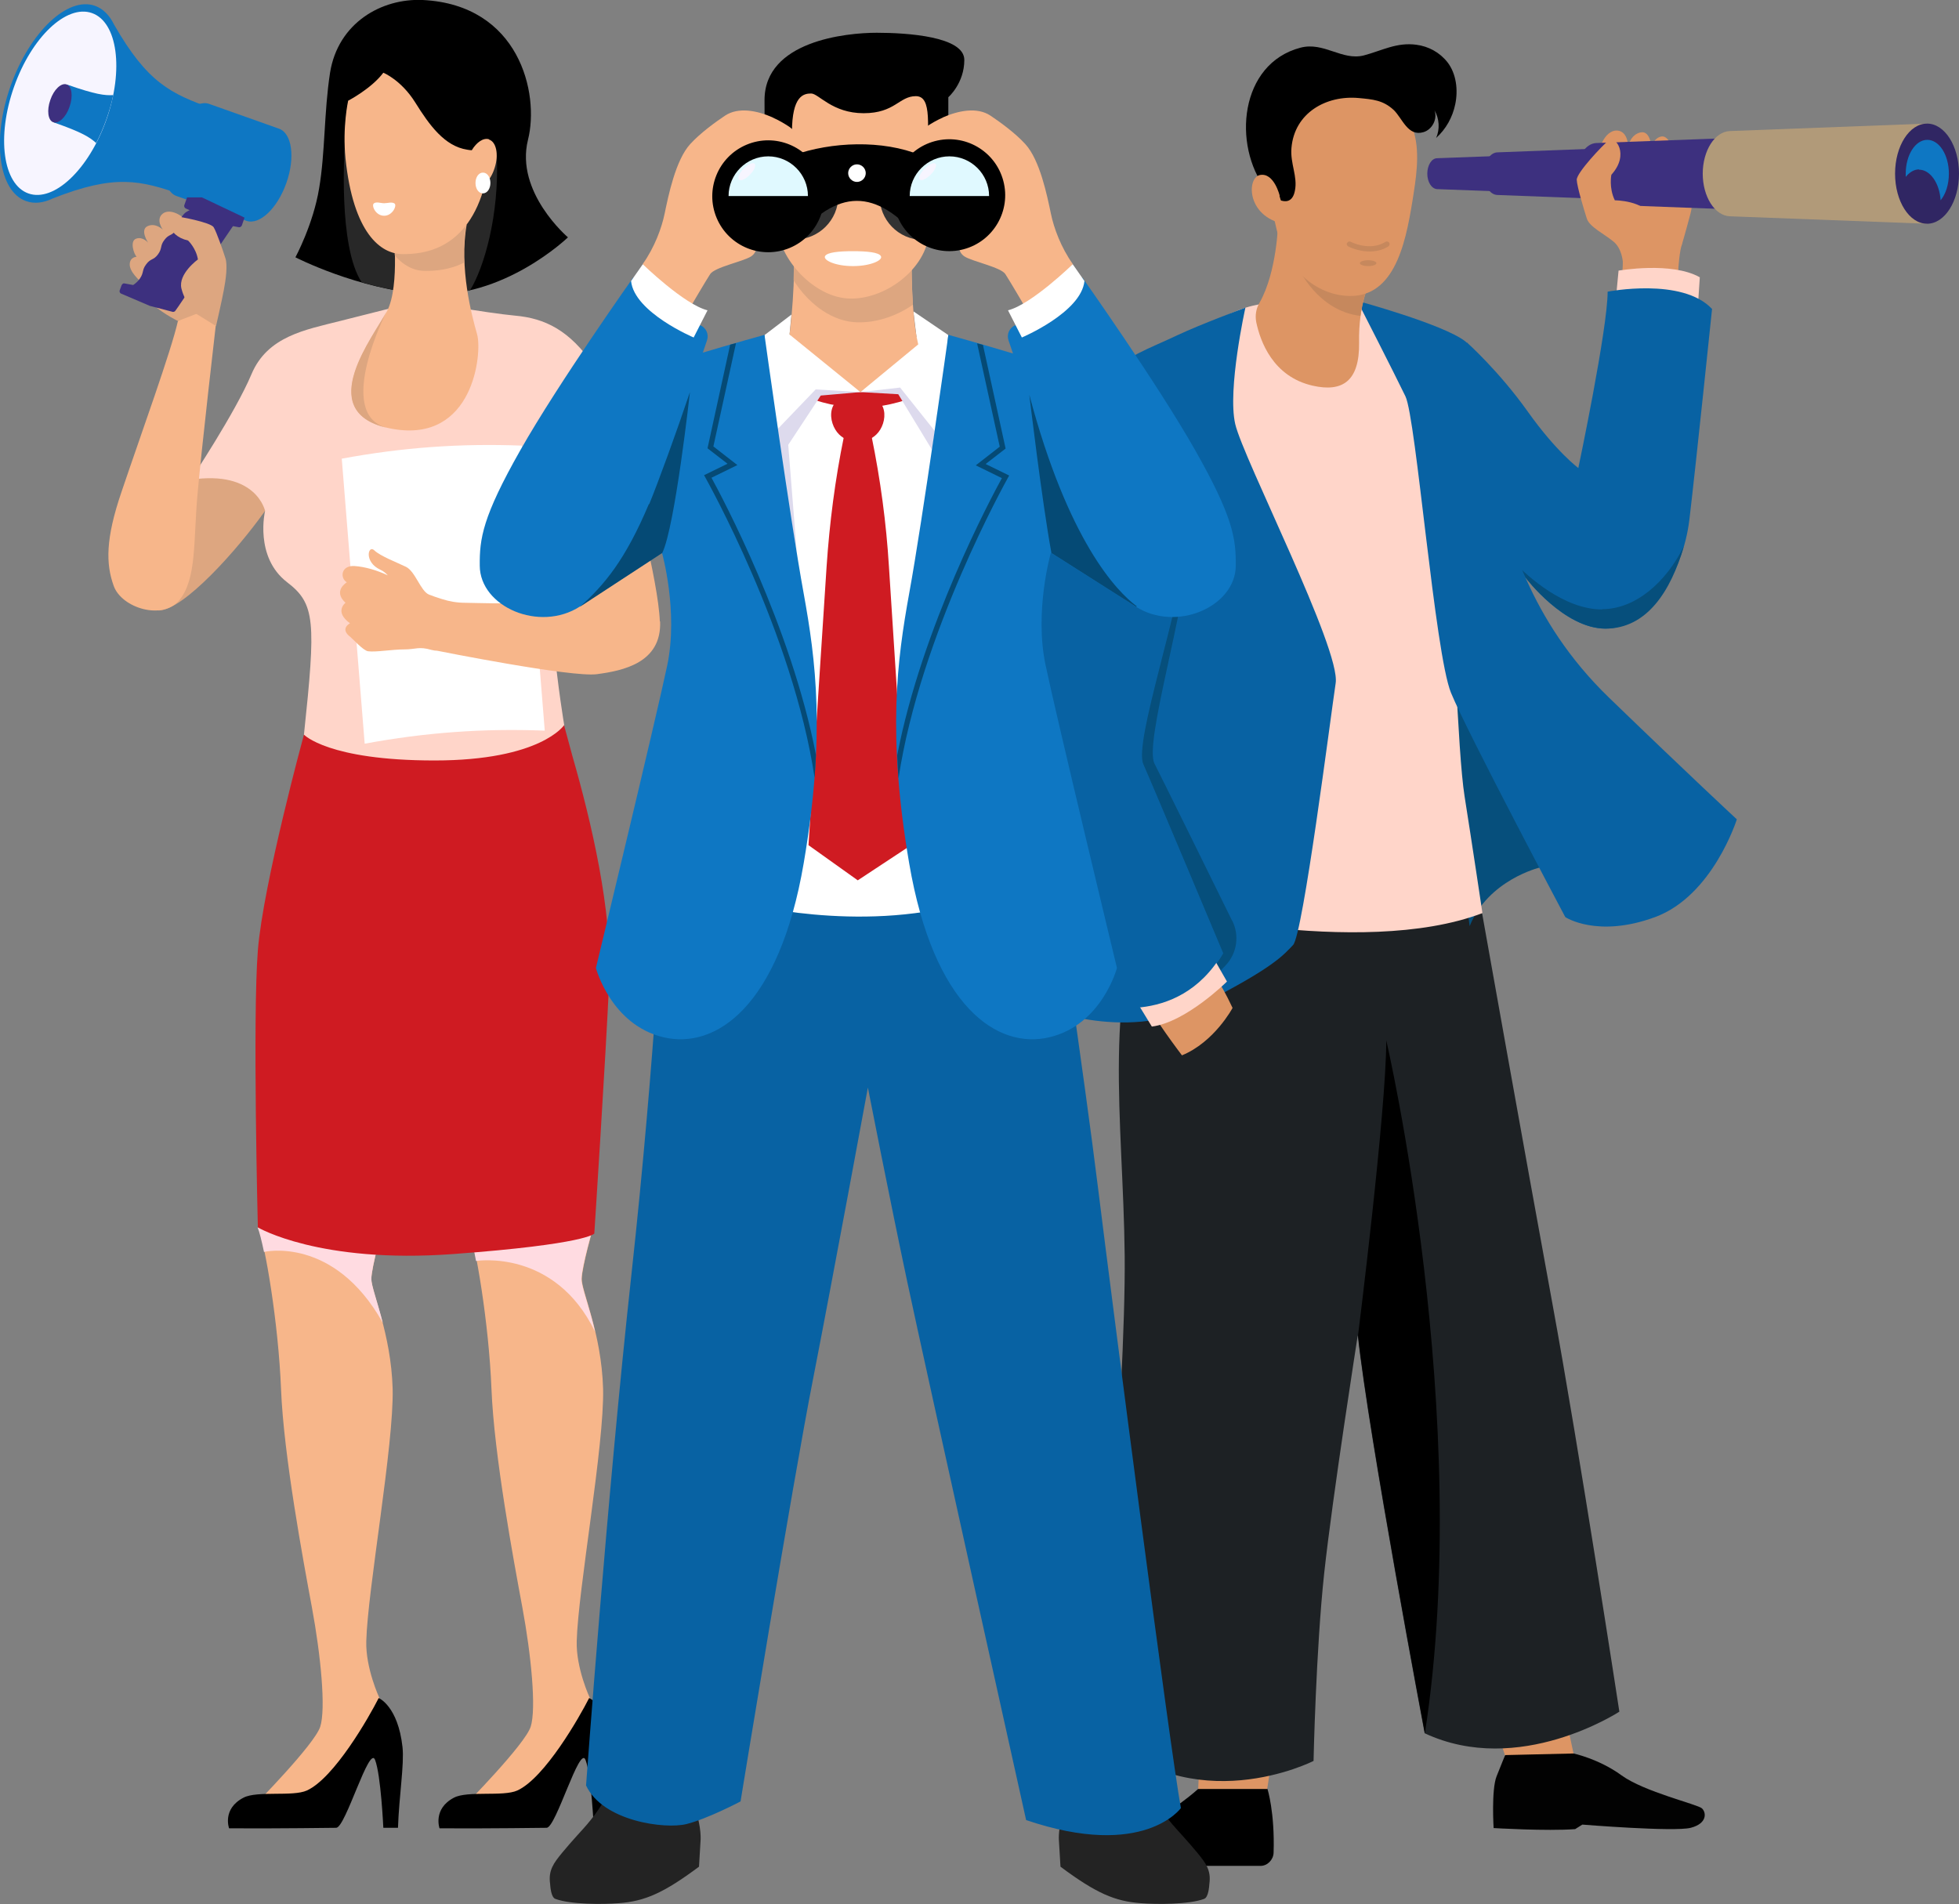 <svg xmlns="http://www.w3.org/2000/svg" viewBox="0 0 735.4 714.8"><rect x="0" y="0" width="735.4" height="714.8" fill="#808080" stroke="none"/><defs><style>      .cls-1 {        fill: #054a75;      }      .cls-2 {        fill: #f7b68a;      }      .cls-3 {        fill: #232323;      }      .cls-4 {        fill: #ff96a7;      }      .cls-5 {        fill: #0e77c3;      }      .cls-6 {        fill: #dda680;      }      .cls-7 {        fill: #f7f5ff;      }      .cls-8, .cls-9, .cls-10 {        isolation: isolate;      }      .cls-11 {        fill: #0862a3;      }      .cls-12 {        fill: #c6885d;      }      .cls-13 {        fill: #020202;      }      .cls-14 {        fill: #ffd5c9;      }      .cls-15 {        fill: #fff;      }      .cls-16 {        fill: #dd9564;      }      .cls-17 {        fill: #cf1b22;      }      .cls-18 {        fill: #064f7c;      }      .cls-19 {        fill: #302663;      }      .cls-20 {        fill: #282828;      }      .cls-21 {        fill: #e0f9ff;      }      .cls-22 {        fill: #b19a79;      }      .cls-9 {        fill: #dddaed;      }      .cls-9, .cls-10 {        mix-blend-mode: multiply;      }      .cls-10 {        fill: #ffdbe1;      }      .cls-23 {        fill: #1d2124;      }      .cls-24 {        fill: #333;      }      .cls-25 {        fill: #3d307f;      }    </style></defs><g><g id="Layer_1"><g class="cls-8"><g id="Layer_2"><g id="_&#xEB;&#xEE;&#xE9;_1"><g><g><g><g><g><path class="cls-2" d="M96.7,460.8h47s-4.2,14.7-4.3,19.3c-.1,4.7,7.4,20.3,8,41.3.5,21-9.4,75.4-9.9,94.7-.3,10.2,4.9,21.3,4.9,21.3,0,0,4.4,9.6-2.8,18.6s-15.9,21.8-27.6,21.8h-16.5s22.5-22.8,24.7-29.5.2-27-3.1-44.8-10.6-57-11.6-82-6-54.2-8.6-60.8h0Z"></path><path d="M142.2,637.5s7.2,3,8.9,18.4c.7,6.5-1.3,18.4-1.7,30.3h-5.5s-.9-19.8-3.1-25.5-11.1,25.5-14.6,25.5-18.3.3-40.2.2c0,0-2.7-7.3,5.4-11.5,5.1-2.7,18.5-.3,23.8-2.7,10.3-4.7,23.3-27.5,26.9-34.6h0Z"></path></g><path class="cls-10" d="M143.7,460.8h-47c.7,1.7,1.5,4.9,2.4,9.2,0,0,26.2-6.2,44.6,26.6h0c-2.1-8.2-4.3-14-4.3-16.5.1-4.7,4.3-19.3,4.3-19.3h0Z"></path></g><g><g><path class="cls-2" d="M175.7,460.8h47s-4.2,14.7-4.3,19.3c-.1,4.7,7.4,20.3,8,41.3.5,21-9.4,75.4-9.9,94.7-.3,10.2,4.9,21.3,4.9,21.3,0,0,4.4,9.6-2.8,18.6s-15.9,21.8-27.6,21.8h-16.5s22.5-22.8,24.7-29.5.2-27-3.1-44.8-10.6-57-11.6-82-6-54.2-8.6-60.8h0Z"></path><path d="M221.2,637.5s7.2,3,8.9,18.4c.7,6.5-1.3,18.4-1.7,30.3h-5.5s-.9-19.8-3.1-25.5-11.1,25.5-14.6,25.5-18.3.3-40.2.2c0,0-2.6-7.3,5.4-11.5,5.1-2.7,18.5-.3,23.8-2.7,10.3-4.7,23.3-27.5,26.9-34.6h0Z"></path></g><path class="cls-10" d="M222.7,460.8h-47c.8,2.1,1.9,6.6,3,12.6h0s29.5-4.8,44.7,26.6c-2.3-9.9-5.2-17-5.1-19.9.1-4.7,4.3-19.3,4.3-19.3Z"></path></g><path class="cls-17" d="M114.1,275.8s-15.3,56-17.3,81,0,104,0,104c0,0,23,13.7,73.3,10s53-7.7,53-7.7c0,0,4.3-66.1,5.6-95,1.2-26-6.7-59.5-13.8-84.2-1.3-4.7-3.2-11.8-3.2-11.8l-97.7,3.7h0Z"></path></g><g><path class="cls-14" d="M157.4,113s-16.7,4.2-29.7,7.5-27.3,5.7-33.3,20-22.8,39.6-22.8,39.6c0,0,19.5-.3,27.9,11.7,0,0-4.1,17.3,8.3,26.8,10.6,8.1,10.8,14.7,6.3,57.2,0,0,9,9.7,49,9.7s48.7-13.3,48.7-13.3c0,0-9.8-57.5-3.4-85.5,0,0,6.1,4.7,28.8-5,0,0-4.8-30.5-14.1-44.2-9.3-13.7-18.7-18-29.7-19s-35.9-5.5-35.9-5.5h0Z"></path><path class="cls-15" d="M204.5,274.3c-23.1-.9-44.9.7-67.6,4.9-2.9-35.7-5.7-71.3-8.6-107,22.6-4.2,44.5-5.8,67.6-4.9,2.9,35.7,5.7,71.3,8.6,107h0Z"></path><path class="cls-6" d="M59.5,229.2c9.4,0,29.8-23,40-37.4,0,0-3.2-15.4-27.9-11.7,0,0-22.8,25.2-27.8,33.7s15.8,15.4,15.7,15.4Z"></path><path class="cls-2" d="M247.7,233.3c-.6-15.7-10.8-52.9-10.8-52.9,0,0-2.4,3.1-13.3,5.5-11.3,2.5-15.2.8-15.2.8,0,0,2.7,12.6,5.3,21.4,1.1,3.5,4.1,13.4,4.1,13.4-9.2,6.2-30.8,5-43.2,4.8-3,0-5.9-.5-8.7-1.4-1.7-.5-3.6-1.2-4.9-1.7-3.1-1.3-5.1-8.7-8.6-10.4s-9.6-4-11.9-6.2-4,4.4,2.3,7.3c1.1.5,1.9,1.2,2.8,2.1-4.1-1.9-8.4-3.2-12.5-3.5-5.2-.3-5.5,4.6-2.9,6.1,0,0-5.4,3.2-.5,7.7,0,0-4.4,3.3,1.7,7.7,0,0-4,2,.1,5.1,1,.8,4.9,5.2,6.7,5.4,2.9.4,8.9-.7,13.8-.7,3.9,0,5.3-1.2,10,.2.8.2,1.5.3,2.1.3h0s50.4,10.1,60,8.8c9.7-1.3,24.3-4.2,23.7-19.8h0Z"></path><g><path d="M213.2,89.1s-19.9-16.9-15-36.6C202.6,35,194.9,1.8,158.7,0c-15.5-.7-31.8,8.6-34.8,27.3-2.3,14.9-1.8,29.9-4.1,43.4-2.2,13.5-8.9,25.9-8.9,25.9,0,0,23.3,12,48.6,13.8,29.4,2.1,53.6-21.2,53.6-21.2h0Z"></path><path class="cls-20" d="M176.5,108.9c5.2-8.4,11-28.2,10-50.5l-57.1-3.2s-2.6,37.3,6.4,50.8c7.2,2,15.4,3.8,23.8,4.4,5.9.4,11.6-.2,16.9-1.4h0Z"></path></g><g><path class="cls-2" d="M66.9,120.4l6.7-3.5,7.5,4.4s-5.5,47.5-7,64.8-.3,31-6.6,39-21.8,3.2-24.8-5.1c-3-8.3-3.1-17.7,2.9-35.3,7.6-22.5,18.6-52.7,21.2-64.2h0Z"></path><path class="cls-6" d="M80.4,115.2s-1.9-17.8-6-26.2c-4.2-8.4-10.5-11-13.3-8.8-2.8,2.2,0,6,0,6,0,0-2.7-2.7-5.7-1.3s.2,6.2.2,6.2c0,0-2-2.4-4.5-1.5-2.5.9-.8,5.9.2,6.8,0,0-2.5,0-2.6,2.8s3.6,6.2,5.3,7.5-1.3,3.8,3.4,7.7,9.4,6.1,9.4,6.1l13.5-5.2h0Z"></path><g><path class="cls-5" d="M104.7,48.3l-26.2-9.3c-4.9-1.7-11.6,4.6-15,14.2-3.4,9.6-2.1,18.7,2.8,20.4l26.2,9.3c4.9,1.7,11.6-4.6,15-14.2,3.4-9.6,2.1-18.7-2.8-20.4Z"></path><path class="cls-25" d="M70.1,74.1h5.7c0,0,16,7.6,16,7.6l-1,2.9c-.2.5-.7.8-1.2.7l-7.3-1.4-12.5-5.6c-.5-.2-.8-.8-.6-1.3l1-2.8h0Z"></path><path class="cls-25" d="M45.7,107c.2-.4.6-.7,1-.6l3.3.6c.9-.6,1.9-1.5,2.5-2.4,1.6-2.3.7-3.2,2.4-5.4,1.7-2.3,2.7-1.4,4.4-3.7s.7-3.2,2.4-5.4c1.7-2.3,2.7-1.4,4.4-3.7,1.7-2.3.7-3.2,2.4-5.4,1.7-2.3,2.7-1.4,4.4-3.7l15.9,5.6-21.8,32.1h0l-1.2,1.7c-.2.3-.6.4-.9.4l-8.4-2.2s0,0-.1,0l-11-4.7c-.4-.2-.6-.7-.5-1.1l.7-1.9h0Z"></path><path class="cls-5" d="M4,32.2c-7.2,20.3-4.5,39.7,5.8,43.3,3.1,1.1,6.5.7,10-1h0c23.4-9.2,32.8-6.9,48.7-1.3l5.7-16.2,5.7-16.2c-15.9-5.6-24.6-9.8-37.1-31.6h0c-1.7-3.5-4.1-5.9-7.1-7C25.4-1.5,11.2,12,4,32.2Z"></path><g><ellipse class="cls-7" cx="22.6" cy="38.8" rx="35.9" ry="18.4" transform="translate(-21.5 47.2) rotate(-70.6)"></ellipse><g><path class="cls-5" d="M22.8,38.9l2.5-7.1c10.6,3.7,14.1,4.1,17.2,3.9-.6,3-1.5,6.1-2.6,9.2-1.1,3.1-2.4,6.1-3.8,8.8-2.3-2.1-5.2-4-15.8-7.7l2.5-7.1h0Z"></path><path class="cls-25" d="M18.9,37.5c-1.4,3.9-.9,7.7,1.1,8.4s4.8-1.9,6.1-5.8c1.4-3.9.9-7.7-1.1-8.4s-4.8,1.9-6.1,5.8Z"></path></g></g></g><path class="cls-6" d="M73,117.4l8.1,5s2.3-10,2.9-13.4c.8-4.1,1.5-9.6.6-12.1-.8-2.6-3.3-9.8-4.4-11.6s-12.9-4.1-15.2-4.2c-2.4-.1-2.7,7.3,5.6,9.2,0,0,3,2.8,3.7,7.1,0,0-7.5,5.4-6.2,10.9,1.4,5.5,4.9,9.2,4.9,9.2h0Z"></path></g><g><path class="cls-2" d="M175.1,84.3h-27.6s2.8,22.8-2.2,32.5-28.5,38.7,2,44.2,33.8-28.5,31.8-35.5-6.8-25-3.9-41.2Z"></path><path class="cls-6" d="M175.1,84.3h-27.6s.6,5.1.7,11.6c3.7,4.3,7.9,5.9,11.6,5.8,3.4,0,8.9-.3,14.4-3.1-.2-4.7,0-9.6.8-14.3Z"></path><path class="cls-6" d="M145.2,116.8c-4.9,9.5-27.4,37.4,0,43.8h0c-19.8-5.2,0-43.8,0-43.8Z"></path><g><path class="cls-2" d="M183.6,52.3c-2.1-.7-4.7,1.1-6.5,4.1-.5,0-1.1-.1-1.7-.2-8.5-1.3-14.2-9.2-19.5-17.7s-12-11.2-12-11.2c-4.5,6-13.2,10.5-13.2,10.5,0,0-2.2,9.8-1,21.7,2.9,28,13.2,36,21.6,35.9,7.3,0,24.4-1.3,30.8-26.4,1.5-1.3,2.8-3.4,3.6-6,1.6-5,.6-9.7-2.1-10.6h0Z"></path><path class="cls-15" d="M184.1,68.7c0,2.1-1.2,3.9-2.8,3.9s-2.8-1.7-2.8-3.9,1.2-3.9,2.8-3.9,2.8,1.7,2.8,3.9Z"></path><path class="cls-15" d="M140.3,76.4c.9-.8,2.6-.1,3.9-.1s2.9-.6,3.9.1-.7,4.6-3.9,4.6-4.8-3.8-3.9-4.6Z"></path></g></g></g></g><g><g><g><path d="M475.7,671.6h-25.9s-2.5,2.3-6.6,5.3c-4.9,3.5-11.8,7.9-14.8,11.9-4.2,5.6-1.7,11.7,0,11.7,5.9,0,34.7,0,44.8,0,2.6,0,4.8-2.3,4.9-4.9.5-15.2-2.3-24-2.3-24h0Z"></path><polygon class="cls-16" points="475.7 671.6 449.8 671.6 451 643.8 480 643.8 475.7 671.6"></polygon></g><g><polygon class="cls-16" points="591 659.7 565.2 659.7 556.1 631.8 585 631.8 591 659.7"></polygon><path class="cls-13" d="M565,659s-1.2,2.8-3.2,7.9-1.1,19.4-1.1,19.4c0,0,19.9,1.2,30.6.4l2.7-1.7s34.5,2.8,40.7,1.2c6.2-1.6,5.9-5.7,4.2-7.3-1.6-1.5-21.7-6.2-30.2-12.4-8.5-6.2-18-8.2-18-8.2l-25.6.6h0Z"></path></g><path class="cls-23" d="M433.5,329s49.8,14.4,82.5,14.8c32.8.5,39.7-4.7,39.7-4.7,0,0,17.2,96.6,27.1,150.5,9.9,53.8,25.1,153,25.1,153,0,0-37.7,24.7-73.1,8.1,0,0-21-111.2-25.1-149.4,0,0-9.5,60.6-12.6,89.3-3.1,28.7-4,70.5-4,70.5,0,0-45.5,23.2-81.2-11.7,0,0,10.8-126.9,10.3-178s-9-99.7,11.2-142.4h0Z"></path><path d="M520.4,390.6c0,26.4-10.6,110.7-10.6,110.7,4.1,38.1,25.1,149.4,25.1,149.4,18.4-119-14.5-260.1-14.5-260.1h0Z"></path></g><path class="cls-18" d="M578,325.7s-19.3,4.6-26.3,22c0,0-7.4-54.4-7-70.6s0-23,0-23l33.3,71.5h0Z"></path><path class="cls-14" d="M490.7,113c-15.3.2-21.2,1.3-28.5,4.6-7.3,3.3-38.5,21.2-43,23.9-4.5,2.7-28.2,72.7-32.5,118.5s28.7,114.8,28.7,114.8c0,0,21,.3,35.7-15.7,0,0-22-59.3-27.3-77.7-5.3-18.3,14-54,14-54l-7.5,113s80.2,19.9,126.2,2.4c0,0-4-26.8-6.7-43.8s-4.2-73.1-6.3-99.9c-4.6-58.7-33.6-86.2-33.6-86.2,0,0-12.7,0-19,0h0Z"></path><g><g><g><g><path class="cls-16" d="M612.6,97.1s-10.7-18.9-12.5-30.1,2.7-18.2,6.9-18,4.2,6,4.2,6c0,0,.8-4.5,4.7-5.3s4.1,6.3,4.1,6.3c0,0,.2-3.8,3.4-4.7s4.9,5.3,4.6,6.8c0,0,2.4-1.8,4.6,1s.8,8.7,0,11.1,3.9,2.8,2,10c-1.9,7.2-3.4,12.2-3.4,12.2l-18.6,4.8h0Z"></path><path class="cls-16" d="M609.2,98.3c0,7-2.5,22.7-2.5,22.7l22.7,1.6s-.1-23.5,1.8-30.3-5.3-8.9-5.3-8.9l-16.7,14.9h0Z"></path><g><path class="cls-25" d="M599.2,53.7c-4.1.2-7.3,5.3-7.3,11.5s3.2,11.3,7.3,11.5l53.2,2v-27l-53.2,2h0Z"></path><path class="cls-25" d="M539.5,59.4c-2.1,0-3.7,2.7-3.7,5.8s1.6,5.7,3.7,5.8l26.7,1v-13.6l-26.7,1h0Z"></path><path class="cls-25" d="M562.1,57.2c-2.8.1-5.1,3.7-5.1,8s2.2,7.9,5.1,8l37,1.4v-18.8l-37,1.4Z"></path><g><path class="cls-22" d="M649.4,49.2c-5.7.2-10.2,7.4-10.2,16s4.5,15.8,10.2,16l74,2.8v-37.6l-74,2.8h0Z"></path><g><ellipse class="cls-19" cx="723.4" cy="65.2" rx="12" ry="18.8"></ellipse><path class="cls-5" d="M720.4,63.7c4.2,0,7.7,5.1,8.1,11.5,1.9-2.3,3.1-5.9,3.1-10,0-7-3.6-12.7-8.1-12.7s-8.1,5.7-8.1,12.7,0,.8,0,1.2c1.4-1.7,3.1-2.8,5-2.8h0Z"></path></g></g></g><path class="cls-16" d="M621.5,94.1l-12.3,4.2s-.3-5-3.5-7.6c-3.2-2.7-9-5.5-10-8.6-1-3.1-3.7-12-3.8-14.6-.1-2.6,9.8-13.1,12.1-14.9s7.9,5.3.9,13c0,0-1,4.9,1.3,9.6,0,0,11.2,0,13.8,6.4,2.5,6.4,1.6,12.6,1.6,12.6h0Z"></path></g><path class="cls-14" d="M606.6,112.1l1-10.5s19.9-3.5,30.5,2.5l-.7,10.6s-12.2-3.2-30.7-2.6h0Z"></path></g><path class="cls-11" d="M550.7,128.6s12,10.7,22.8,25.9,19,21.2,19,21.2c0,0,11-52.2,11-66.2,0,0,28-5.5,39.2,6.5,0,0-6,58-8.5,79s-16,41-31.5,41-29.9-19-29.9-19c0,0-22.4-23.8-22.2-88.4h0Z"></path><path class="cls-18" d="M601.4,228.8c-14.4,0-28-12.6-32.6-17.3,2.4,3.8,4,5.5,4,5.5,0,0,14.4,19,29.9,19s24.5-14,29.4-30.9c-6.6,13.4-18.1,23.6-30.7,23.6Z"></path></g><path class="cls-11" d="M509.7,113s32,8.7,40.3,15.1c8.3,6.4,6.7,36.4,11.3,54.1,4.7,17.7,12.3,50.3,42.7,79.7,30.3,29.3,48,45.7,48,45.7,0,0-9,28.7-30.7,36.7-21.7,8-33.7,0-33.7,0,0,0-36.8-69.3-42.9-84.2s-13.1-103-17.1-111.3-18-35.7-18-35.7h0Z"></path></g><g><path class="cls-11" d="M467.5,115.5s-17.2,6.4-25.4,10.3c-10.5,5-20.7,8.3-26.3,15.7-5.7,7.3-16.6,87-18,118.3-1.4,31.3-8.7,117.7-8.7,117.7,0,0,32.7,14.3,61,0,28.3-14.3,31.7-19,35.3-22.7,3.7-3.7,14.1-85.7,16-98.3,2-12.7-34.7-84.3-37.7-97.3s3.8-43.6,3.8-43.6h0Z"></path><path class="cls-18" d="M462.5,345.6c-8-16.3-26-52.8-29.1-58.9-4-7.8,11.6-57.2,13.5-85.4.2-2.7,0-5.4-.4-8.1.1,2,.1,4-.1,6.1-3.1,29.1-20.9,79.2-17.2,87.6,3.7,8.3,30,71,30,71-4,6.9-8.9,11.5-13.9,14.7,5.2-2,10.4-5.2,15-10.4,4.1-4.5,5-11.1,2.3-16.5h0Z"></path><path class="cls-16" d="M454.2,364s3.2,3.1,8.5,14.4c0,0-6.8,12.8-19,17.8,0,0-11.8-15.5-14.2-21.5l24.8-10.8Z"></path><path class="cls-14" d="M455.4,359.4l5.2,9.1s-15.4,15.3-28.2,16.9l-5.5-9s12.6-5,28.5-17h0Z"></path><path class="cls-11" d="M415.7,141.5c-6.7,8.3-18.7,42.3-26.7,74.3s-9.7,39.3-9.7,60.3,25,82.7,31,100.7c0,0,31.7,10,48.7-19,0,0-26.3-62.7-30-71-3.7-8.3,14.2-58.5,17.2-87.6,3.1-29.1-30.6-57.8-30.6-57.8h0Z"></path></g><g><path class="cls-16" d="M514.2,106l-34.4-22.3s-.4,18.4-7,30c-1.3,2.2-1.7,4.8-1.2,7.3,1.5,7.1,6.2,20.4,21.2,23.8,11.1,2.5,17.6-1.6,17.4-16.2-.3-14.7,4.1-22.6,4.1-22.6h0Z"></path><path class="cls-12" d="M484,86.4c.9,4.4,2,9.1,3.3,14,0,0,7.2,16.3,23.4,18.2,1.1-8.2,3.5-12.6,3.5-12.6l-30.2-19.6h0Z"></path><g><path class="cls-16" d="M481,92.8s7.2,16.5,23.6,18.2c18.4,1.9,22.9-18.6,25.6-35.4,2.7-16.8,6-36.5-20.3-43.9-10.3-2.9-33.8,5-35,20.1-.5,6.7.9,22.7,6.1,41h0Z"></path><path d="M475.2,71.1c-12.6-16.6-9.9-47.2,13-53.2,8.8-2.3,15.6,5,23.8,2.9,6.8-1.8,12.3-5,19.7-4,4.6.6,8.8,2.9,11.7,6.6,3.3,4.3,4,10.4,2.9,15.7-1,4.9-3.5,9.4-7.2,12.7,1.5-3.3,1.2-7.3-.6-10.4,1.2,3.2-.8,7.2-4.1,8.2-5.9,1.8-7.9-5.1-11.2-8.3-4-3.7-7.8-4-13.2-4.5-12.2-1.1-24.1,5.6-25.2,18.8-.5,5.8,2.4,10.7,1.3,16-1.4,7.3-8.3,2.9-11-.7h0Z"></path><path class="cls-16" d="M480.4,73.5s-2.1-8.8-7.4-7.8c-5.2,1-5.1,16.6,10.5,18.6l-3.2-10.8Z"></path><g><path class="cls-12" d="M514,94.4c-4.3,0-7.7-1.8-7.9-1.9-.5-.3-.7-.9-.4-1.3.3-.5.9-.7,1.4-.4,0,0,7.1,3.7,13,0,.5-.3,1.1-.1,1.4.3s.1,1.1-.3,1.4c-2.4,1.5-4.8,1.9-7.1,1.9h0Z"></path><ellipse class="cls-12" cx="513.6" cy="98.8" rx="3.1" ry="1.1"></ellipse></g></g></g></g><g><g><path class="cls-3" d="M260.8,679.2c-1.5-4.3-3.7-8.6-6.1-15l-23,1.2s-2.6,9.3-11.3,19.5c-1.5,1.8-5.7,6.2-9.4,10.7-3.1,3.8-5.2,6.5-4.5,11.6.1,1,.3,5.1,2,5.7,5.7,2.1,17.7,2.1,23.8,1.6,9.6-.7,16.7-3.7,30.1-13.7l.6-10s.4-4.6-2-11.6h0Z"></path><path class="cls-3" d="M399.7,679.2c1.5-4.3,3.7-8.6,6.1-15l23,1.2s2.6,9.3,11.3,19.5c1.5,1.8,5.7,6.2,9.4,10.7,3.1,3.8,5.2,6.5,4.5,11.6-.1,1-.3,5.1-2,5.7-5.7,2.1-17.7,2.1-23.8,1.6-9.6-.7-16.7-3.7-30.1-13.7l-.6-10s-.4-4.6,2-11.6Z"></path><path class="cls-11" d="M249,328.8s91.7,19.5,146.4-3c0,0,11.4,76.5,16.9,121,5.5,44.5,26.9,209.5,31,232,0,0-13.9,19.5-58.1,4.5,0,0-37.8-170-44.6-202s-14.8-73-14.8-73c0,0-12.8,69.5-20.5,109-7.8,39.5-27.3,159-27.3,159,0,0-12.3,6.5-20.3,8.5s-31.4-1-37.7-14.5c0,0,7.9-108.5,17-191.5,9.1-83,12.2-150,12.2-150h0Z"></path></g><g><path class="cls-15" d="M278.7,339s43.3,11.5,83.7,0l-6.7-212.2s-32.6-1-68.6-1l-8.3,213.2h0Z"></path><path class="cls-17" d="M329,163.1c-1.9,1.9-4.7,2.8-7,2.8s-5.1-.9-7-2.8c-4.3-4.2-5.5-15.1,7-15.1s11.3,11,7,15.1Z"></path><path class="cls-17" d="M340.5,318.3l-18.5,12.2-18.5-13.2,6.8-104.6c1.1-16.4,3.2-32.7,6.5-48.8l2-10h6.4l2,10c3.3,16.1,5.5,32.4,6.5,48.8l6.8,105.6h0Z"></path><path class="cls-17" d="M346.4,147.9c-17.1,6.8-29.7,6.9-46.9,0v-6c17.2,6.9,29.8,6.8,46.9,0v6Z"></path><polygon class="cls-9" points="349.9 168.9 337.2 148 323 147.2 308.1 148.5 295.9 167 299.1 207.3 290.6 159.4 305.8 143.3 323 146.5 340.5 142.4 351.9 154.9 349.9 168.9"></polygon><polygon class="cls-15" points="297.1 118.1 296.4 125.5 323 147.2 306.2 146.2 292 161 287 125.8 297.1 118.1"></polygon><polygon class="cls-15" points="342.9 116.9 344.4 129.5 323 147.2 337.9 145.5 350.9 161.8 356 125.8 342.9 116.9"></polygon><g><path class="cls-2" d="M297.5,91.3l44.8-2.3s-.9,27,2.4,40.3l-21.7,17.9-26.6-21.6s2.8-22.3,1.1-34.3h0Z"></path><path class="cls-6" d="M342.3,89l-44.8,2.3c.5,3.9.6,8.9.4,13.9,5,8,13.2,14.8,22.3,15.7,7.6.7,15.9-1.9,22.5-6.5-.8-12.4-.4-25.4-.4-25.4h0Z"></path><g><g><path class="cls-4" d="M297.2,70s-1.3-5-9.2-7.9-3.1,16.5,4.5,19.2l4.7-11.3h0Z"></path><path class="cls-2" d="M348.8,32.6h-56.8v52.6c0,11.2,13.4,26.9,27.5,26.9s29.3-12.4,29.3-26v-53.4Z"></path><path d="M291.3,67.8c4,0,6-4.3,6-18.1s4.4-14.6,7.2-14.6,7.9,7.4,19.7,7.4,13.3-6.4,19.6-6.4,4.3,11.4,4.3,27c0,0,7.9-1,7.9-16.3v-10.3s6-5.2,6-14-21.4-10.2-32.9-10.2-42.1,3.1-42.1,25.3.3,30.3,4.4,30.3h0Z"></path><path class="cls-4" d="M342,70s1.3-5,9.2-7.9,3.1,16.5-4.5,19.2l-4.7-11.3h0Z"></path></g><path class="cls-15" d="M330.7,96.2c-.7-1.5-5.4-1.9-10.5-1.9s-9.8.4-10.5,1.9c-.7,1.5,3.9,3.7,10.5,3.7s11.3-2.2,10.5-3.7Z"></path></g></g><g><path class="cls-5" d="M287,125.8s9.6,69.1,14.7,97c4.5,24.9,8.3,52.7,0,101.3-9.2,53.8-33,70-52.7,65.3-19.7-4.7-25.3-26-25.3-26,0,0,22.5-93.3,26.8-113.7,4.2-20.3-2-42.2-2-42.2l-30.9,20.2-33.6-28s39.7-51.7,47.3-56.2c7.7-4.5,55.7-17.8,55.7-17.8h0Z"></path><path class="cls-1" d="M267,179.4l9.8-4.8-9-7,8.5-38.8c-.7.2-1.4.4-2.2.6l-8.5,38.9,7.5,5.8-8.8,4.3.5.9c.3.6,32.9,58.4,41,112.7.2-3,.4-5.8.5-8.6-9.3-48.3-35.3-96.9-39.3-104.2h0Z"></path></g><g><path class="cls-5" d="M356,125.8s-9.6,69.1-14.7,97c-4.5,24.9-8.3,52.7,0,101.3,9.2,53.8,33,70,52.7,65.3,19.7-4.7,25.3-26,25.3-26,0,0-22.5-93.3-26.8-113.7s2-42.2,2-42.2l31.8,20.2,32.7-28s-39.7-51.7-47.3-56.2c-7.7-4.5-55.7-17.8-55.7-17.8h0Z"></path><path class="cls-1" d="M378.8,178.5l-8.8-4.3,7.5-5.8-8.5-38.9c-.8-.2-1.5-.4-2.2-.6l8.5,38.8-9,7,9.8,4.8c-4,7.3-30,55.8-39.3,104.1.1,2.8.3,5.6.5,8.6,8.2-54.3,40.7-112.1,41-112.7l.5-.9h0Z"></path></g></g><g><g><g><path class="cls-2" d="M353.9,44.1c5.9-2.6,12.9-4,17.9-.7,3.3,2.2,9.3,6.5,13.1,10.7,5.5,6,8.2,19.4,9.6,26.1,1.1,5.4,3.8,12.7,8.2,18.9,0,0-.8,4.4-5.2,9.2s-12.9,6.6-12.9,6.6c0,0-5.5-9.4-7.2-12s-12.3-4.7-15.3-6.6-2.8-6.2,2.2-7.4c10.3-2.6,11.5-17.5,6.8-25.3-2.7-4.5-7.3-7.6-12.4-8.8-2.5-.6-5.1-.7-7.6-.3-1.5.2-5.4,2.1-6.4.7-1.7-2.6.4-5.8,3-7.6,1.8-1.2,4-2.5,6.3-3.5h0Z"></path><path class="cls-5" d="M381.2,122.2c18.3-7.9,25.1-18,25.1-18,0,0,28,39.5,42.3,64.7,14.3,25.2,15.4,33.3,15.3,43.5-.1,15.4-22.4,25.1-37.6,15.3-17.8-11.4-23.4-23.3-27.7-38.6-3.5-12.6-15.8-49-20-61.3-.8-2.3.3-4.7,2.5-5.7h0Z"></path><path class="cls-15" d="M402.7,99.2l4.4,6.3c-1.2,11.8-23.5,21.2-23.5,21.2l-5.2-10.2c8.8-2.2,24.3-17.3,24.3-17.3h0Z"></path></g><path class="cls-1" d="M426.7,227.6c-7.5-5.6-25.7-24.4-40.3-79.4,0,0,4.7,39.8,8.3,59.4l31.8,20.2.3-.2h0Z"></path></g><g><g><path class="cls-2" d="M290.1,44.1c-5.9-2.6-12.9-4-17.9-.7-3.3,2.2-9.3,6.5-13.1,10.7-5.5,6-8.2,19.4-9.6,26.1-1.1,5.4-3.8,12.7-8.2,18.9,0,0,.8,4.4,5.2,9.2s12.9,6.6,12.9,6.6c0,0,5.5-9.4,7.2-12s12.3-4.7,15.3-6.6,2.8-6.2-2.2-7.4c-10.3-2.6-11.5-17.5-6.8-25.3,2.7-4.5,7.3-7.6,12.4-8.8,2.5-.6,5.1-.7,7.6-.3,1.5.2,5.4,2.1,6.4.7,1.7-2.6-.4-5.8-3-7.6-1.8-1.2-4-2.5-6.3-3.5h0Z"></path><path class="cls-5" d="M262.8,122.2c-18.3-7.9-25.1-18-25.1-18,0,0-28,39.5-42.3,64.7-14.3,25.2-15.4,33.3-15.3,43.5.1,15.4,22.4,25.1,37.6,15.3,17.8-11.4,23.4-23.3,27.7-38.6,3.5-12.6,15.8-49,20-61.3.8-2.3-.3-4.7-2.5-5.7h0Z"></path><path class="cls-15" d="M241.3,99.2l-4.4,6.3c1.2,11.8,23.5,21.2,23.5,21.2l5.2-10.2c-8.8-2.2-24.3-17.3-24.3-17.3Z"></path></g><path class="cls-1" d="M243.6,189.2c-8.8,20.9-16.7,30.4-25.9,38.6l30.9-20.2c4.8-9.7,10.4-60.4,10.4-60.4-5.1,15.2-12,34.1-15.3,42.1h0Z"></path></g><g><circle class="cls-24" cx="298.4" cy="73.6" r="16.3"></circle><circle class="cls-24" cx="346.4" cy="73.6" r="16.3" transform="translate(202.5 397.3) rotate(-78)"></circle><path d="M345.6,90.3c-16.9-20.1-31.3-19.6-47.8,0v-32c14.2-5.1,33.6-5.9,47.8,0v32Z"></path><g><circle cx="288.4" cy="73.6" r="21" transform="translate(-6 117.6) rotate(-22.8)"></circle><path class="cls-21" d="M273.5,73.6c0-8.2,6.7-14.9,14.9-14.9s14.9,6.7,14.9,14.9h-29.8,0Z"></path><path class="cls-7" d="M281.5,65.6c-1.6,1.7-3.5,2.5-4.1,1.8s.2-2.5,1.8-4.1,3.5-2.5,4.1-1.8-.2,2.5-1.8,4.1Z"></path></g><g><circle cx="356.4" cy="73.6" r="21" transform="translate(-7 93.8) rotate(-14.9)"></circle><path class="cls-21" d="M341.5,73.6c0-8.2,6.7-14.9,14.9-14.9s14.9,6.7,14.9,14.9h-29.8,0Z"></path><ellipse class="cls-7" cx="348.3" cy="64.4" rx="4.2" ry="1.6" transform="translate(56.4 265.2) rotate(-45)"></ellipse></g><path class="cls-15" d="M325,65c0,1.8-1.5,3.3-3.3,3.3s-3.3-1.5-3.3-3.3,1.5-3.3,3.3-3.3,3.3,1.5,3.3,3.3Z"></path></g></g></g></g></g></g></g></g></g></svg>